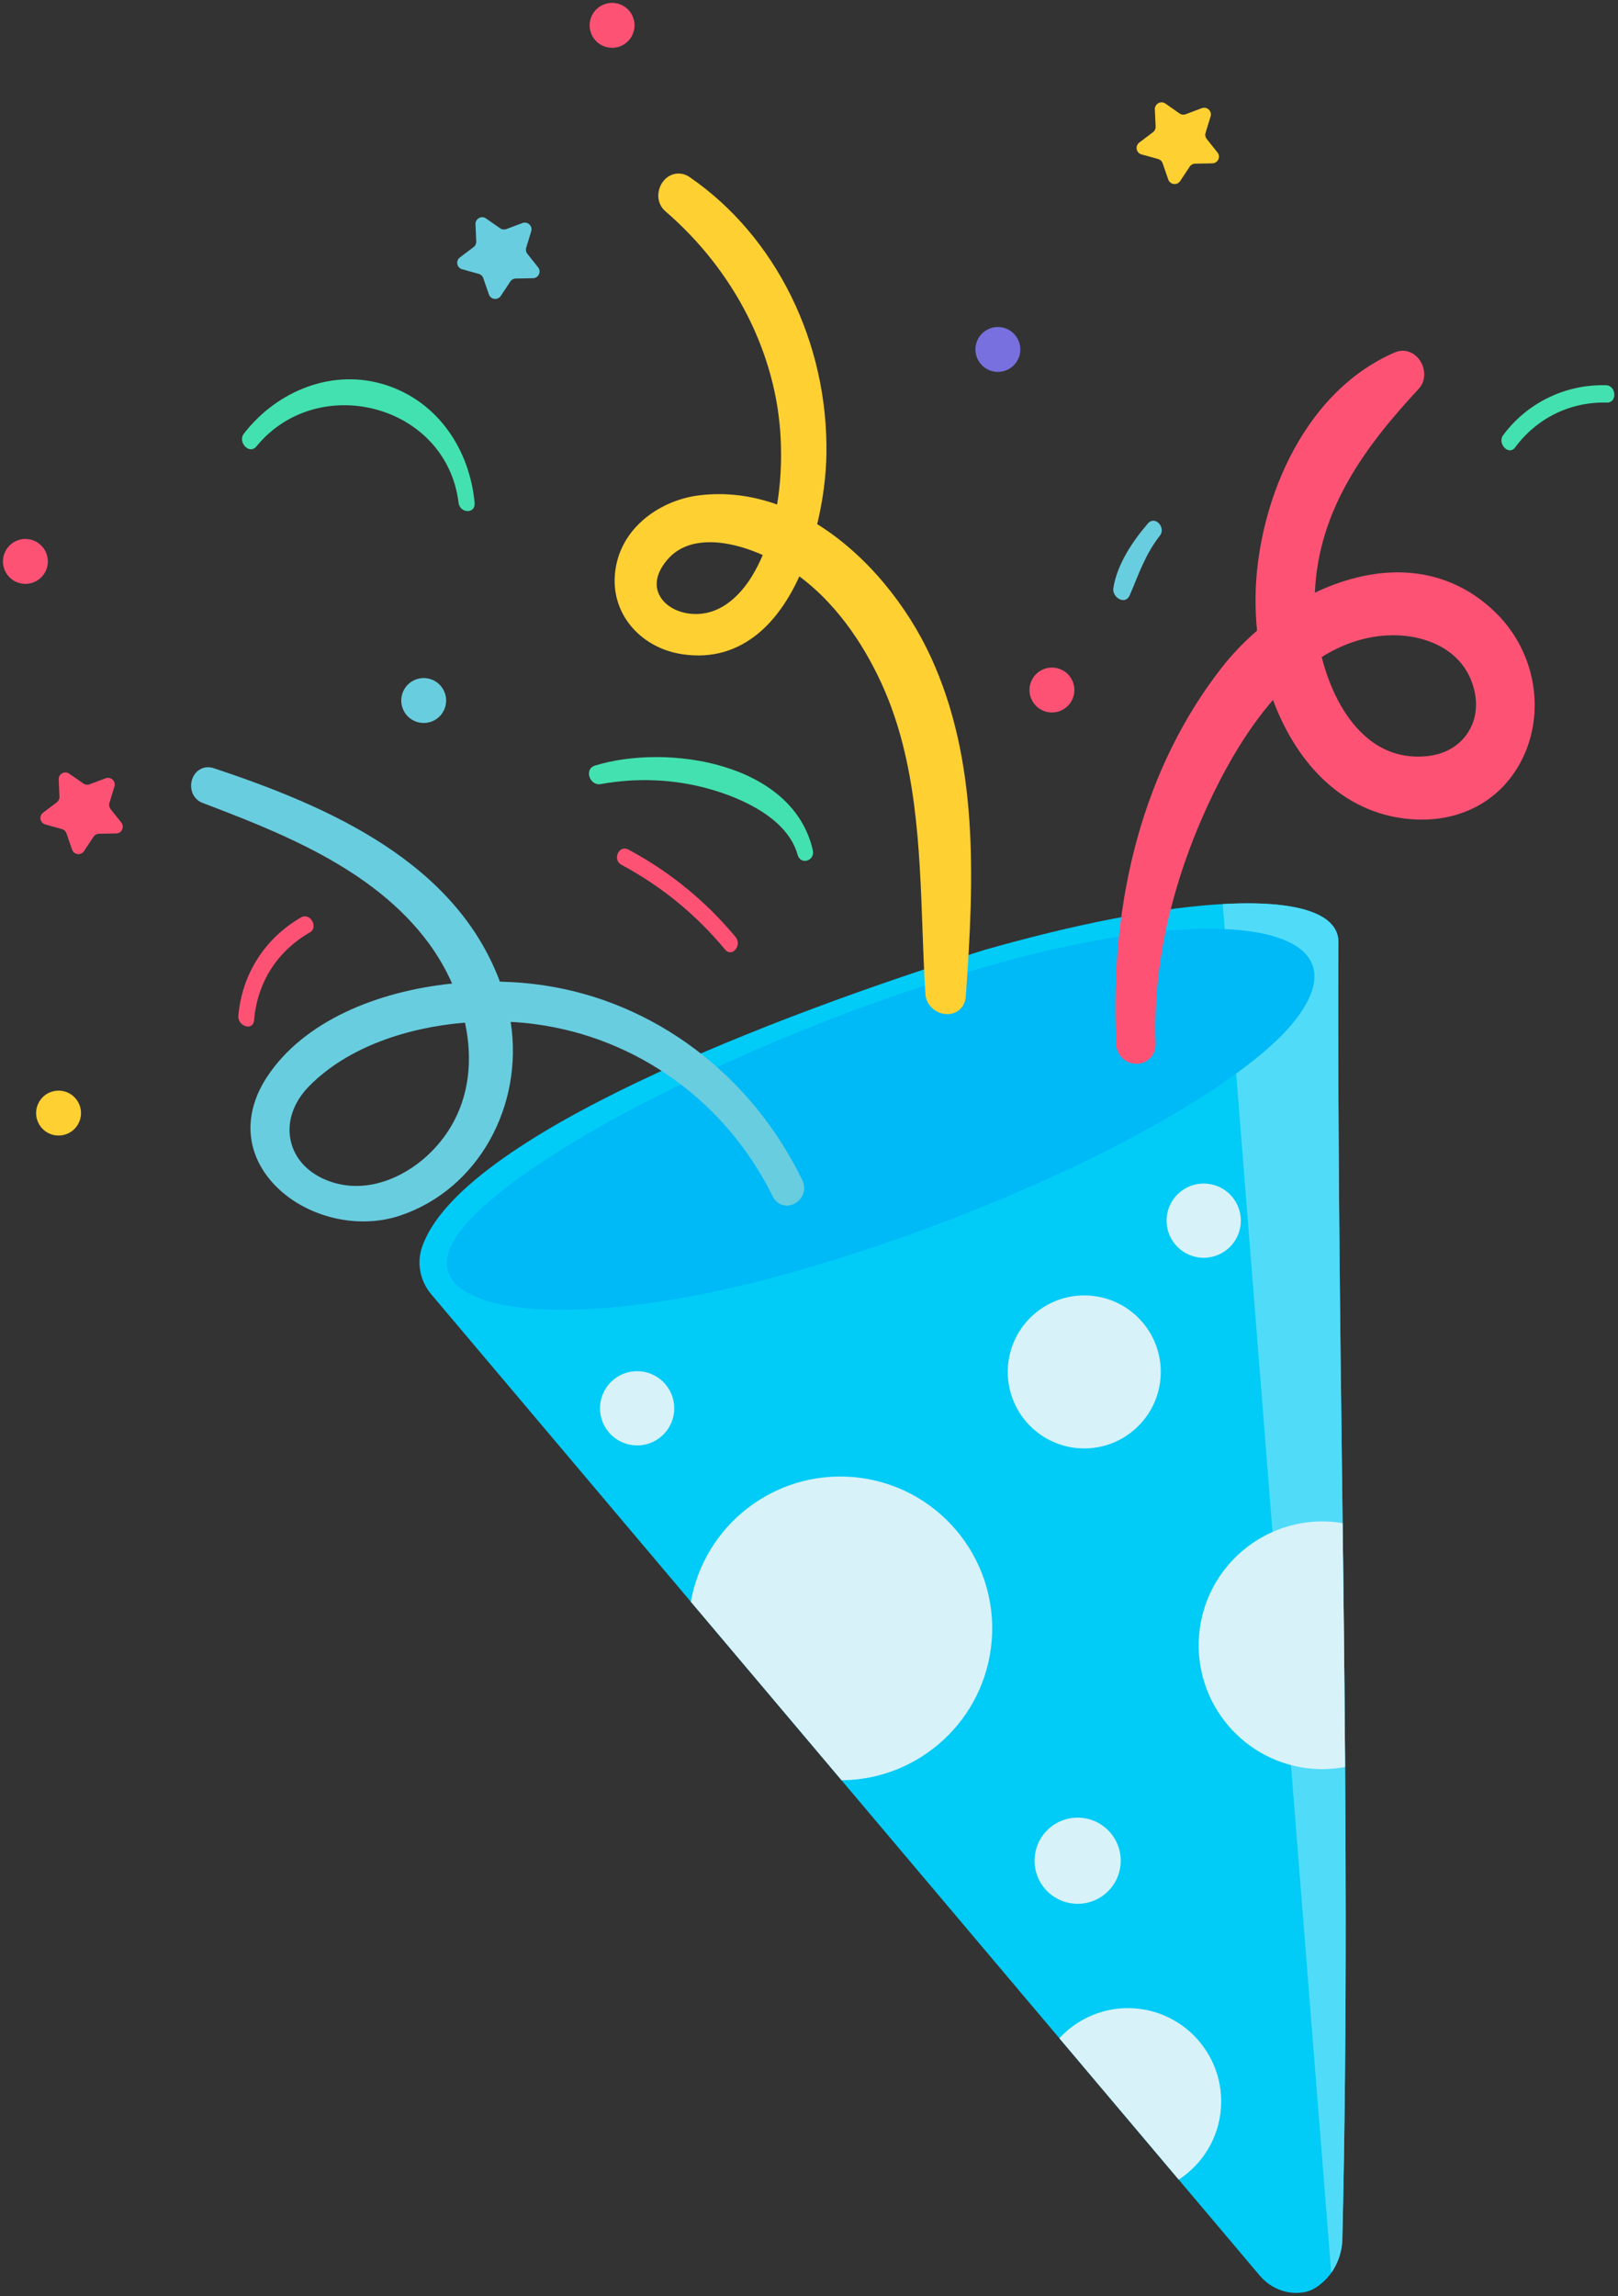 <?xml version="1.0" encoding="UTF-8"?><svg xmlns="http://www.w3.org/2000/svg" xmlns:xlink="http://www.w3.org/1999/xlink" height="394.0" preserveAspectRatio="xMidYMid meet" version="1.0" viewBox="93.7 62.0 277.7 394.0" width="277.7" zoomAndPan="magnify"><rect x="93.7" y="62.0" width="277.7" height="394.0" fill="#333333" stroke="none"/><g><g id="change1_1"><path d="M 324.09 446.227 C 325.816 372.324 323.086 297.754 323.418 223.645 C 323.359 214.52 299.004 214.664 262.727 224.992 C 226.402 236.328 172.68 257.031 166.145 275.973 C 165.18 278.762 165.812 281.855 167.719 284.109 L 309.902 452.488 C 311.816 454.758 314.812 455.918 317.719 455.309 C 318.262 455.191 318.785 455.035 319.523 454.566 C 322.352 452.758 324.012 449.582 324.09 446.227" fill="#00ccf7"/></g><g id="change2_1"><path d="M 323.418 223.645 C 323.387 218.656 316.086 216.445 303.562 217.145 L 322.18 452.031 C 323.367 450.363 324.039 448.332 324.09 446.227 C 325.816 372.324 323.086 297.754 323.418 223.645" fill="#50dcf9"/></g><g id="change3_1"><path d="M 280.832 284.34 C 273.605 283.766 267.277 289.16 266.707 296.391 C 266.133 303.617 271.527 309.941 278.758 310.516 C 285.984 311.086 292.309 305.691 292.883 298.465 C 293.457 291.234 288.062 284.91 280.832 284.34" fill="#d8f2f9"/></g><g id="change3_2"><path d="M 263.91 343.504 C 265.051 329.152 254.34 316.598 239.988 315.461 C 226.488 314.391 214.582 323.809 212.27 336.871 L 238.137 367.5 C 251.52 367.41 262.836 357.09 263.91 343.504" fill="#d8f2f9"/></g><g id="change3_3"><path d="M 288.543 406.652 C 283.449 406.25 278.734 408.285 275.516 411.77 L 296.004 436.031 C 300.023 433.41 302.836 429.035 303.242 423.883 C 303.941 415.066 297.359 407.352 288.543 406.652" fill="#d8f2f9"/></g><g id="change3_4"><path d="M 202.551 310.02 C 206.059 310.301 209.125 307.68 209.402 304.172 C 209.684 300.664 207.062 297.598 203.555 297.316 C 200.047 297.039 196.98 299.66 196.699 303.168 C 196.422 306.676 199.043 309.742 202.551 310.02" fill="#d8f2f9"/></g><g id="change3_5"><path d="M 271.289 380.723 C 270.965 384.793 274.004 388.355 278.074 388.676 C 282.145 389 285.707 385.961 286.027 381.891 C 286.352 377.82 283.312 374.258 279.242 373.938 C 275.172 373.613 271.609 376.652 271.289 380.723" fill="#d8f2f9"/></g><g id="change3_6"><path d="M 324.562 365.219 C 324.465 351.277 324.309 337.328 324.137 323.379 C 323.555 323.285 322.969 323.199 322.367 323.148 C 310.668 322.223 300.43 330.957 299.5 342.66 C 298.574 354.359 307.309 364.602 319.012 365.527 C 320.914 365.68 322.77 365.551 324.562 365.219" fill="#d8f2f9"/></g><g id="change3_7"><path d="M 299.793 277.82 C 303.301 278.098 306.367 275.48 306.645 271.973 C 306.926 268.465 304.305 265.395 300.797 265.117 C 297.289 264.84 294.223 267.457 293.941 270.965 C 293.664 274.473 296.285 277.543 299.793 277.82" fill="#d8f2f9"/></g><g id="change4_1"><path d="M 264.332 227.496 C 224.809 238.605 181.84 260.422 172.324 273.77 C 162.812 287.117 189.617 291.578 229.145 280.469 C 268.668 269.359 305.879 250.012 315.969 237.094 C 328.613 220.906 303.855 216.387 264.332 227.496" fill="#00b9f7"/></g><g id="change5_1"><path d="M 331.59 171.047 C 337.094 170.691 344.301 172.711 346.488 179.551 C 347.445 182.539 347.133 185.461 345.605 187.777 C 344.105 190.055 341.602 191.473 338.559 191.766 C 334.473 192.16 330.859 190.945 327.816 188.16 C 324.215 184.867 321.844 179.867 320.547 174.754 C 323.883 172.664 327.562 171.301 331.59 171.047 Z M 350.711 167.441 C 345.66 162.32 339.188 159.836 331.996 160.266 C 327.855 160.512 323.535 161.727 319.375 163.711 C 319.984 149.215 328.285 138.32 337.219 128.699 C 338.402 127.418 338.457 125.348 337.344 123.77 C 336.328 122.336 334.625 121.812 333.102 122.473 C 316.844 129.5 309.309 149.277 309.188 164.676 C 309.172 166.516 309.262 168.375 309.453 170.223 C 307.191 172.172 305.105 174.348 303.27 176.715 C 290.262 193.488 284.043 215.797 285.285 241.219 C 285.352 242.574 286.141 243.695 287.262 244.223 C 287.75 244.453 288.305 244.57 288.891 244.547 C 290.75 244.469 292.102 242.969 292.035 241.055 C 291.547 227.309 295 212.434 302.016 198.035 C 304.59 192.746 307.977 186.965 312.188 182.113 C 316.328 193.297 324.684 202.164 336.867 202.633 C 345.203 202.949 352.113 198.762 355.344 191.434 C 358.859 183.461 356.996 173.82 350.711 167.441" fill="#fe5275"/></g><g id="change6_1"><path d="M 222.898 160.648 C 221.305 163.332 217.82 167.77 212.41 167.34 C 209.867 167.137 207.738 165.883 206.844 164.074 C 206.105 162.574 206.312 160.855 207.445 159.109 C 208.797 157.027 210.637 155.777 213.078 155.281 C 216.688 154.551 220.93 155.609 224.613 157.242 C 224.102 158.449 223.531 159.586 222.898 160.648 Z M 259.457 233.012 C 260.945 212.426 261.609 192.477 253.465 174.754 C 249.457 166.035 242.535 157.273 233.957 151.941 C 234.953 147.824 235.477 143.672 235.539 140.004 C 235.871 120.812 226.879 102.57 212.062 92.391 C 210.555 91.352 208.645 91.664 207.516 93.129 C 206.422 94.543 206.273 96.852 207.906 98.258 C 219.793 108.512 227.004 122.742 227.691 137.312 C 227.879 141.266 227.664 145.062 227.074 148.578 C 222.828 147.055 218.305 146.422 213.629 147.012 C 206.621 147.891 199.414 153.102 199.195 161.359 C 199.023 167.832 203.938 173.266 210.883 174.281 C 215.832 175.008 220.266 173.738 224.062 170.516 C 226.871 168.129 229.145 164.742 230.902 160.91 C 238.16 166.312 242.676 174.086 245.227 179.797 C 250.984 192.695 251.516 207.301 252.027 221.426 C 252.16 225.098 252.297 228.898 252.527 232.59 C 252.609 233.934 253.484 235.105 254.688 235.668 C 255.172 235.895 255.711 236.027 256.27 236.027 C 258.016 236.039 259.328 234.797 259.457 233.012" fill="#ffd032"/></g><g id="change7_1"><path d="M 173.504 237.488 C 175.168 245.188 173.957 253.359 167.746 259.629 C 163.961 263.453 157.586 266.863 151.062 264.977 C 147.219 263.859 144.527 261.352 143.676 258.09 C 142.812 254.789 143.938 251.254 146.758 248.387 C 153.422 241.625 163.676 238.301 173.504 237.488 Z M 230.062 265.191 Z M 231.414 264.539 C 222.609 246.363 205.953 233.848 186.855 231.062 C 184.484 230.715 182.016 230.512 179.496 230.453 C 171.875 210.059 150.473 200.488 130.367 193.82 C 128.809 193.305 127.266 194.082 126.699 195.668 C 126.172 197.156 126.684 199.105 128.461 199.781 C 141.512 204.766 157.75 210.969 167.23 223.785 C 168.797 225.906 170.184 228.27 171.297 230.781 C 158.504 232.094 145.852 237.207 139.543 246.781 C 135.699 252.617 135.742 258.887 139.664 263.973 C 140.16 264.617 140.707 265.23 141.293 265.801 C 146.574 270.945 155.207 273.008 162.391 270.594 C 175.773 266.09 183.602 251.809 181.348 237.359 C 182.809 237.438 184.23 237.566 185.598 237.754 C 203.137 240.102 218.352 251.141 226.305 267.277 C 227.02 268.734 228.57 269.285 229.992 268.594 C 231.34 267.934 232.234 266.238 231.414 264.539" fill="#68cddf"/></g><g id="change7_2"><path d="M 290.719 151.828 C 288.074 154.895 285.422 158.848 284.785 162.922 C 284.535 164.516 286.836 165.945 287.609 164.133 C 289.18 160.457 290.25 157.137 292.785 153.906 C 293.852 152.551 291.953 150.395 290.719 151.828" fill="#68cddf"/></g><g id="change5_2"><path d="M 219.953 222.801 C 214.801 216.605 208.672 211.613 201.578 207.801 C 199.891 206.895 198.785 209.555 200.344 210.391 C 207.234 214.09 213.133 218.918 218.133 224.93 C 219.375 226.422 221.094 224.172 219.953 222.801" fill="#fe5275"/></g><g id="change5_3"><path d="M 137.305 237.082 C 137.855 230.605 141.246 225.25 146.891 221.996 C 148.402 221.129 146.941 218.527 145.359 219.438 C 139.168 223.004 135.219 229.191 134.609 236.316 C 134.457 238.086 137.137 239.016 137.305 237.082" fill="#fe5275"/></g><g id="change8_1"><path d="M 175.16 148.293 C 174.309 139.188 168.93 131 159.984 128.09 C 150.863 125.117 141.277 129.027 135.555 136.418 C 134.445 137.844 136.473 140.117 137.723 138.59 C 148.281 125.711 170.336 131.375 172.406 148.289 C 172.633 150.105 175.34 150.242 175.16 148.293" fill="#43e1b0"/></g><g id="change8_2"><path d="M 233.203 207.887 C 229.766 192.832 208.211 189.562 195.82 193.375 C 193.891 193.969 194.91 196.898 196.805 196.555 C 202.918 195.441 209.316 195.68 215.309 197.348 C 221.016 198.934 228.871 202.434 230.59 208.676 C 231.102 210.535 233.625 209.73 233.203 207.887" fill="#43e1b0"/></g><g id="change8_3"><path d="M 353.746 138.773 C 357.488 133.73 363.219 130.918 369.5 131.082 C 371.32 131.129 371.105 128.148 369.355 128.105 C 362.395 127.922 355.832 131.094 351.68 136.691 C 350.648 138.082 352.633 140.277 353.746 138.773" fill="#43e1b0"/></g><g id="change5_4"><path d="M 114.52 203.152 L 112.68 200.844 C 112.445 200.547 112.367 200.152 112.48 199.789 L 113.34 196.965 C 113.617 196.055 112.727 195.219 111.836 195.555 L 109.07 196.59 C 108.715 196.723 108.316 196.672 108.008 196.453 L 105.586 194.766 C 104.805 194.219 103.734 194.805 103.777 195.758 L 103.906 198.707 C 103.926 199.086 103.754 199.449 103.453 199.68 L 101.094 201.457 C 100.336 202.031 100.562 203.23 101.48 203.484 L 104.328 204.273 C 104.691 204.375 104.984 204.648 105.109 205.008 L 106.074 207.797 C 106.387 208.699 107.598 208.852 108.121 208.055 L 109.75 205.594 C 109.961 205.277 110.309 205.082 110.688 205.074 L 113.641 205.02 C 114.594 205.004 115.113 203.898 114.52 203.152" fill="#fe5275"/></g><g id="change7_3"><path d="M 186.055 107.875 L 184.215 105.562 C 183.977 105.27 183.902 104.875 184.012 104.512 L 184.871 101.688 C 185.148 100.773 184.262 99.941 183.367 100.273 L 180.602 101.312 C 180.246 101.441 179.852 101.395 179.539 101.176 L 177.117 99.484 C 176.336 98.938 175.27 99.527 175.309 100.48 L 175.441 103.43 C 175.457 103.809 175.285 104.172 174.984 104.398 L 172.629 106.18 C 171.867 106.754 172.098 107.953 173.016 108.207 L 175.863 108.996 C 176.227 109.098 176.52 109.371 176.645 109.727 L 177.605 112.52 C 177.918 113.422 179.129 113.574 179.656 112.777 L 181.285 110.312 C 181.492 109.996 181.844 109.805 182.223 109.797 L 185.176 109.742 C 186.129 109.723 186.648 108.621 186.055 107.875" fill="#68cddf"/></g><g id="change6_2"><path d="M 302.656 88.164 L 300.816 85.855 C 300.578 85.559 300.504 85.164 300.613 84.801 L 301.477 81.977 C 301.754 81.062 300.863 80.23 299.969 80.562 L 297.203 81.602 C 296.852 81.734 296.453 81.684 296.141 81.465 L 293.723 79.773 C 292.938 79.23 291.871 79.816 291.91 80.77 L 292.043 83.719 C 292.059 84.098 291.891 84.461 291.586 84.688 L 289.23 86.469 C 288.469 87.047 288.699 88.242 289.617 88.496 L 292.465 89.285 C 292.828 89.387 293.121 89.66 293.246 90.016 L 294.211 92.809 C 294.52 93.711 295.73 93.863 296.258 93.066 L 297.887 90.602 C 298.094 90.285 298.445 90.094 298.824 90.086 L 301.777 90.031 C 302.73 90.012 303.25 88.91 302.656 88.164" fill="#ffd032"/></g><g id="change7_4"><path d="M 169.906 183.852 C 170.812 181.926 169.984 179.633 168.062 178.727 C 166.137 177.82 163.84 178.645 162.934 180.57 C 162.027 182.496 162.855 184.793 164.781 185.699 C 166.707 186.605 169 185.777 169.906 183.852" fill="#68cddf"/></g><g id="change9_1"><path d="M 268.453 123.605 C 269.359 121.68 268.531 119.387 266.609 118.48 C 264.684 117.574 262.387 118.402 261.48 120.324 C 260.574 122.25 261.402 124.547 263.328 125.453 C 265.254 126.359 267.547 125.531 268.453 123.605" fill="#7870de"/></g><g id="change5_5"><path d="M 101.547 159.98 C 102.453 158.055 101.625 155.762 99.699 154.855 C 97.773 153.949 95.48 154.777 94.574 156.703 C 93.668 158.629 94.496 160.922 96.418 161.828 C 98.344 162.734 100.641 161.906 101.547 159.98" fill="#fe5275"/></g><g id="change5_6"><path d="M 202.242 67.988 C 203.148 66.062 202.324 63.77 200.398 62.863 C 198.473 61.957 196.176 62.785 195.27 64.711 C 194.367 66.633 195.191 68.93 197.117 69.836 C 199.043 70.742 201.34 69.914 202.242 67.988" fill="#fe5275"/></g><g id="change5_7"><path d="M 277.73 182.051 C 278.637 180.125 277.812 177.828 275.887 176.926 C 273.961 176.02 271.664 176.844 270.762 178.77 C 269.855 180.695 270.68 182.992 272.605 183.895 C 274.531 184.801 276.828 183.977 277.73 182.051" fill="#fe5275"/></g><g id="change6_3"><path d="M 107.238 254.648 C 108.145 252.727 107.316 250.43 105.391 249.523 C 103.465 248.617 101.172 249.445 100.266 251.371 C 99.359 253.297 100.188 255.59 102.109 256.496 C 104.035 257.402 106.332 256.574 107.238 254.648" fill="#ffd032"/></g></g></svg>
